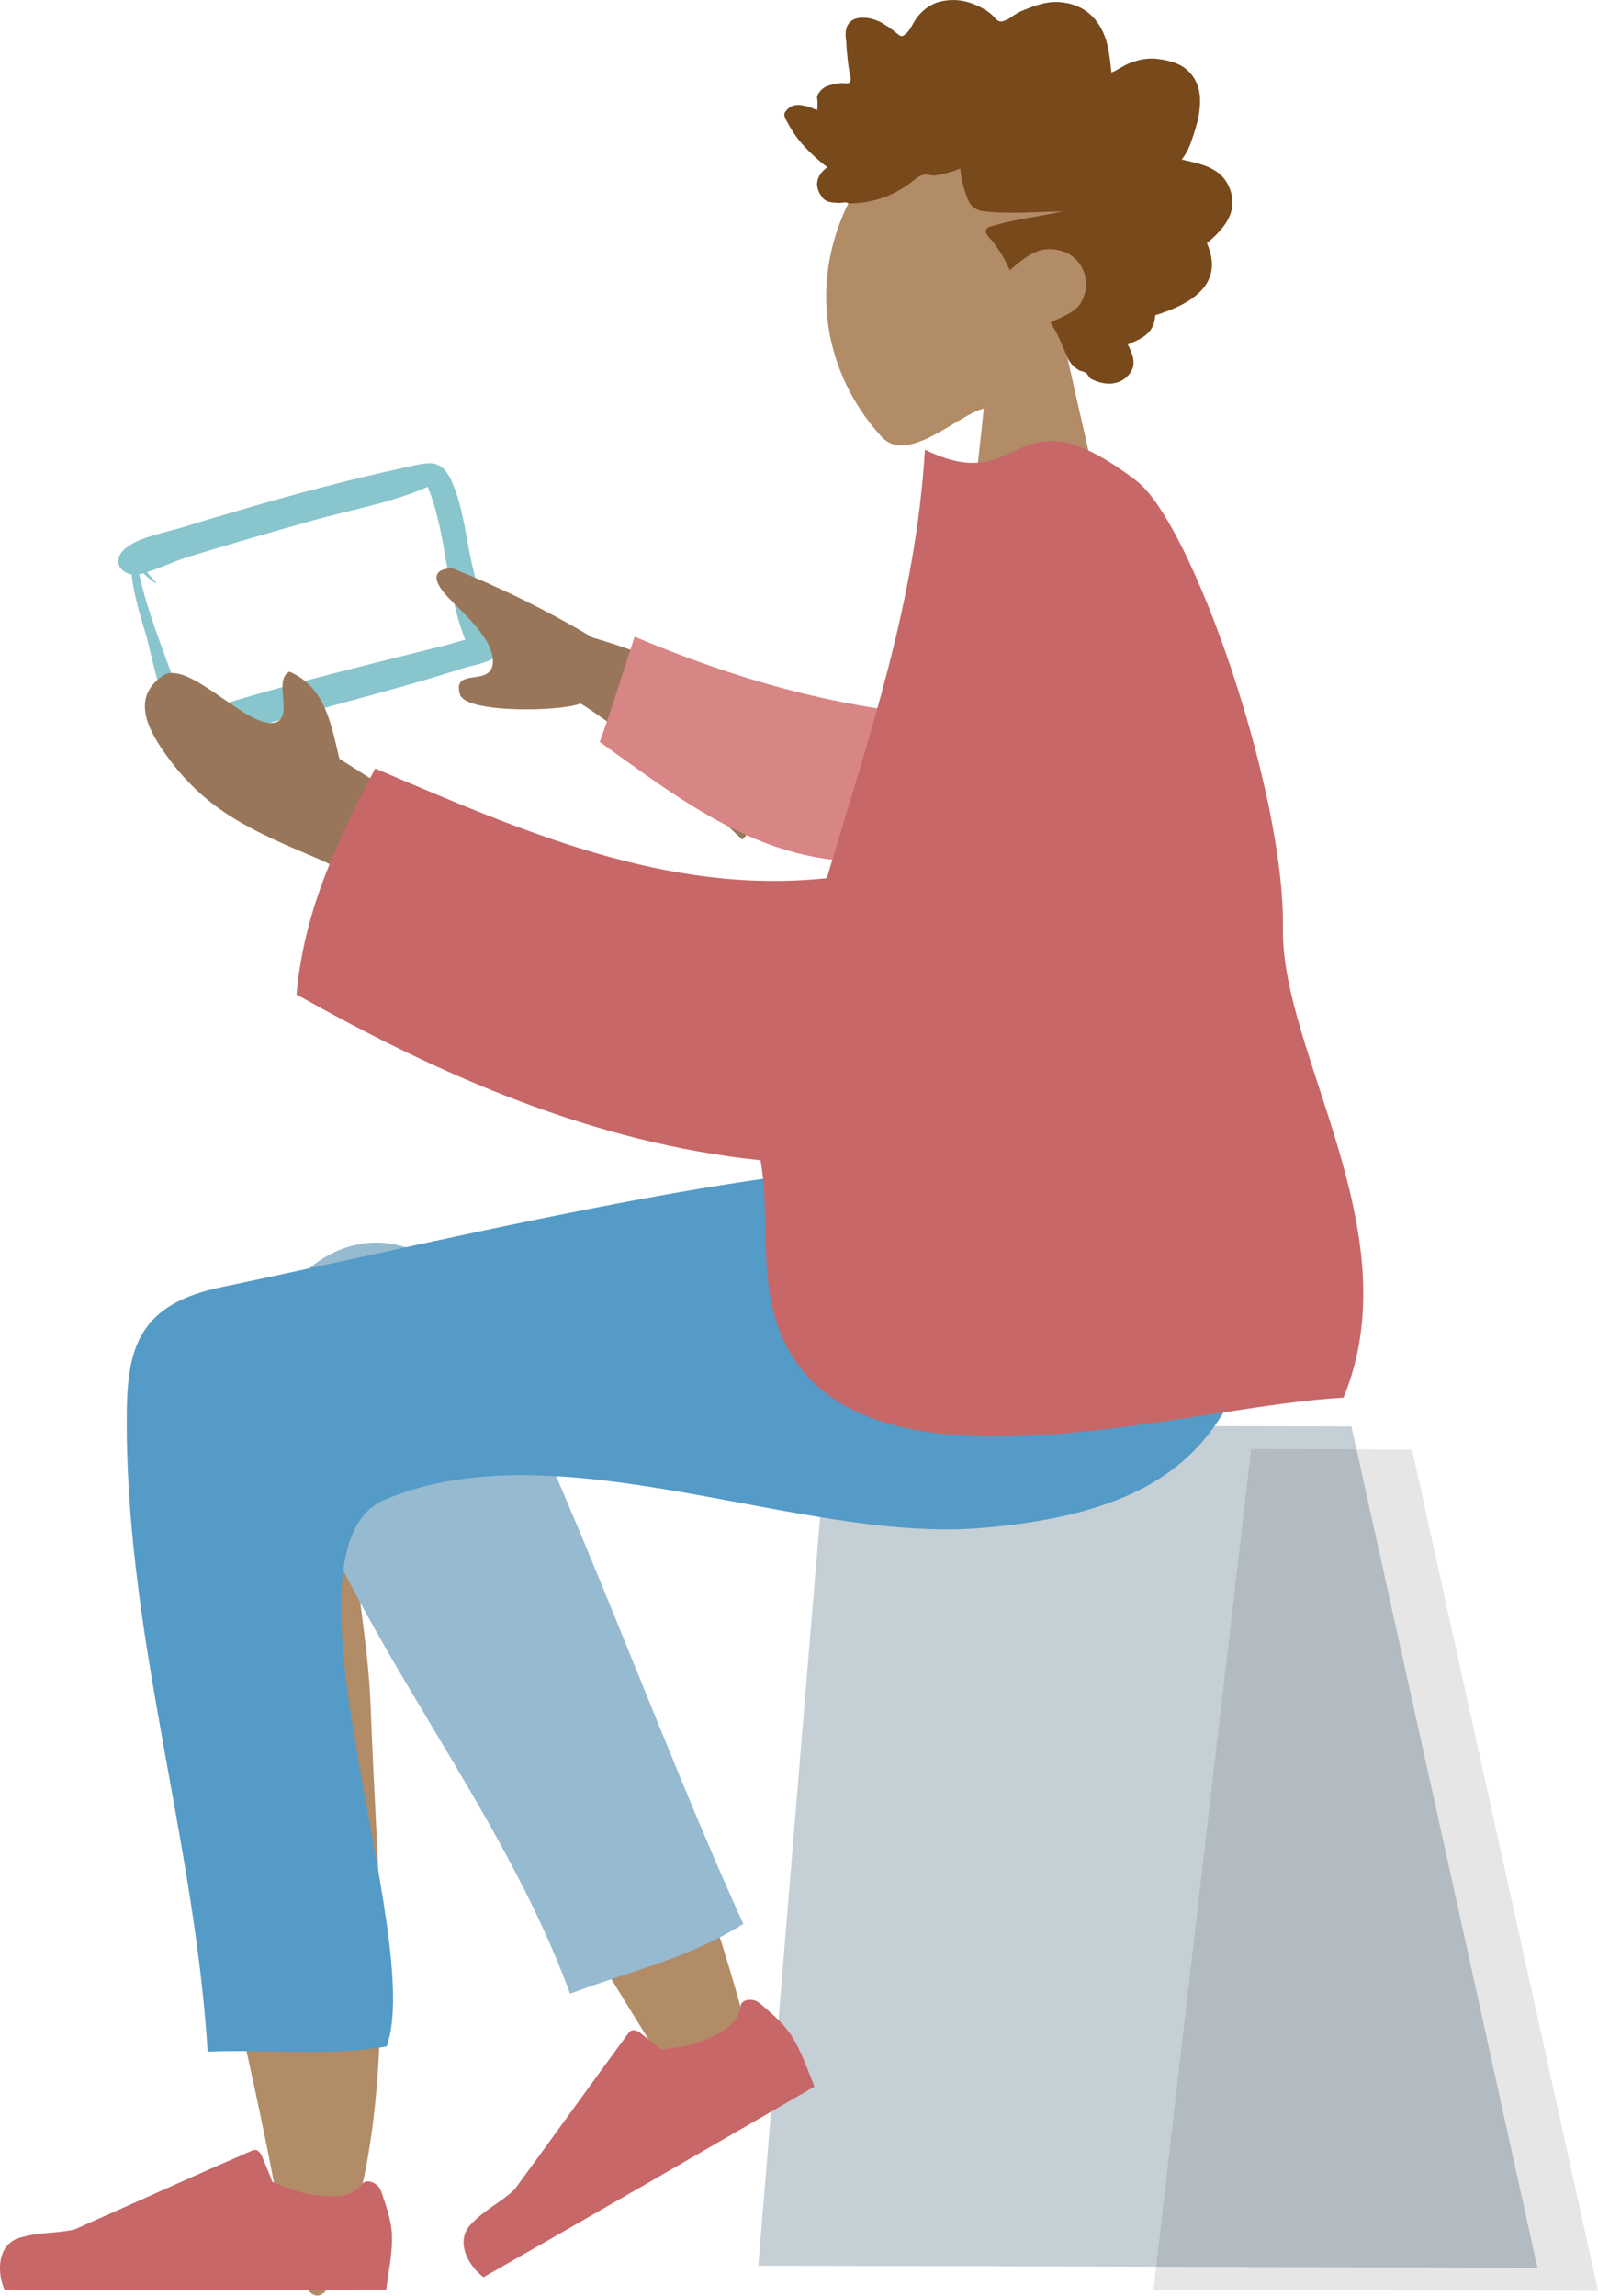 <?xml version="1.0" encoding="UTF-8"?>
<svg xmlns="http://www.w3.org/2000/svg" xmlns:xlink="http://www.w3.org/1999/xlink" version="1.1" id="Layer_1" x="0px" y="0px" viewBox="0 0 361.6 519.2" style="enable-background:new 0 0 361.6 519.2;" xml:space="preserve">
<style type="text/css">
	.st0{clip-path:url(#SVGID_00000013878313127553378470000004802682742199946626_);}
	.st1{clip-path:url(#SVGID_00000089574107244557406590000017603161723342097842_);}
	.st2{fill-rule:evenodd;clip-rule:evenodd;fill:#89C5CC;}
	.st3{fill-rule:evenodd;clip-rule:evenodd;fill:#B28B67;}
	.st4{fill-rule:evenodd;clip-rule:evenodd;fill:#77491B;}
	.st5{fill-rule:evenodd;clip-rule:evenodd;fill:#C5CFD6;}
	.st6{opacity:0.1;}
	.st7{clip-path:url(#SVGID_00000150069468938083867030000011457147083467621050_);}
	.st8{fill-rule:evenodd;clip-rule:evenodd;}
	.st9{fill-rule:evenodd;clip-rule:evenodd;fill:#96BAD0;}
	.st10{fill-rule:evenodd;clip-rule:evenodd;fill:#C76768;}
	.st11{fill-rule:evenodd;clip-rule:evenodd;fill:#549BC7;}
	.st12{fill-rule:evenodd;clip-rule:evenodd;fill:#997659;}
	.st13{fill-rule:evenodd;clip-rule:evenodd;fill:#D88586;}
</style>
<g>
	<defs>
		<rect id="SVGID_1_" width="361.6" height="519.2"></rect>
	</defs>
	<clipPath id="SVGID_00000034772803777041976960000004288620202330681014_">
		<use xlink:href="#SVGID_1_" style="overflow:visible;"></use>
	</clipPath>
	<g id="Group_134" style="clip-path:url(#SVGID_00000034772803777041976960000004288620202330681014_);">
		<g id="Group_133">
			<g>
				<defs>
					<rect id="SVGID_00000009591198352877695370000014397609615849654685_" width="361.6" height="519.2"></rect>
				</defs>
				<clipPath id="SVGID_00000022537388401553896120000013305472257812371385_">
					<use xlink:href="#SVGID_00000009591198352877695370000014397609615849654685_" style="overflow:visible;"></use>
				</clipPath>
				<g id="Group_132" style="clip-path:url(#SVGID_00000022537388401553896120000013305472257812371385_);">
					<path id="Path_68" class="st2" d="M30.4,127.3c-2.2,1.3,2.2,14.7,2.8,16.8c1.5,5.9,2.8,13.5,6.3,18.7c2.2,3.3,4.5,2.1,3-1.6       c-1.3-3.2-2.8-6.4-4-9.7c-2.7-7.4-5.8-15.3-7.3-23.1c0.4,0.4,3.8,3.9,4.2,3.4C35.4,132,31.3,126.7,30.4,127.3"></path>
					<path id="Path_69" class="st2" d="M55.9,114.9c-4.8,1.4-9.6,2.8-14.4,4.3c-3.8,1.2-10,2.2-13.1,4.8c-3.7,3.1-0.5,6.8,3.5,5.8       c3.5-0.9,7-2.7,10.5-3.8c9.4-2.9,18.9-5.6,28.4-8.3c8.6-2.4,17.8-4,26-7.6c4.4,10.9,4,23.1,8.3,34.1c0.7,1.7,1.3,4.2,3.6,4       c3-0.3,2.3-3.1,1.9-5.1c-1.3-5.8-3-11.5-4.2-17.4c-1.1-5.4-1.8-11.1-3.9-16.2c-2.6-6.3-5.6-4.9-11.2-3.7       C79.3,108.4,67.6,111.5,55.9,114.9"></path>
					<path id="Path_70" class="st2" d="M50.7,159.2c-2.4,0.7-6.7,1.1-7.7,3.9c-1,2.9,1.6,4.5,4.1,4.4c3-0.2,6.4-2,9.4-2.8       c3.1-0.8,6.1-1.7,9.2-2.5c13.1-3.6,26.3-7,39.2-11.1c1.8-0.6,7.2-1.4,7.9-3.5c0.7-1.9-0.5-3-2.2-3.4c-2.8-0.6-7.6,1.2-10.4,1.9       c-3.4,0.8-6.7,1.7-10.1,2.5C77,151.9,63.7,155.2,50.7,159.2"></path>
					<path id="Path_71" class="st3" d="M240.7,77c5.6-8.8,12-18.8,9.8-29.4c-6.4-30.7-38.6-30.2-53.5-9.9s-12.5,44.6,2.4,61       c5.9,6.6,17.4-4.9,23.2-6.3c-1.4,14.4-3.5,29.3-5.1,43.9c12.2-0.1,24.3-0.2,36.5-0.3C249.7,116.3,245,96.8,240.7,77"></path>
					<path id="Path_72" class="st4" d="M267.4,36.1c1-1.3,1.8-2.9,2.3-4.5c0.6-1.7,1.1-3.4,1.5-5.1c0.6-3.6,0.7-7-1.8-9.9       c-2-2.3-4.7-2.9-7.6-3.3c-1.8-0.2-3.7,0.1-5.4,0.7c-1.8,0.5-3.2,1.7-4.9,2.4c-0.4-3.6-0.7-7.5-2.7-10.6c-1.7-2.9-4.7-4.8-8-5.2       c-3.5-0.6-6.5,0.6-9.7,1.9c-0.8,0.4-1.5,0.8-2.2,1.3c-0.6,0.5-1.3,0.8-2,1C226,5,225.7,4.6,225.1,4c-0.6-0.7-1.3-1.2-2-1.7       c-3.5-2.1-6.9-2.9-10.9-1.8c-1.8,0.6-3.3,1.7-4.5,3.2c-1.2,1.4-1.6,3.3-3.2,4.3c-0.7,0.4-0.9,0-1.6-0.5s-1.4-1.2-2.5-1.8       c-1.1-0.8-2.4-1.3-3.8-1.6c-2.1-0.3-4.3-0.1-5.1,2.3c-0.2,1-0.2,2,0,3c0,1.1,0.2,2.8,0.3,3.9s0.3,2.1,0.4,3       c0.1,0.9,0.5,1.4,0.2,2.1c-0.3,0.8-1.5,0.3-2.1,0.4c-1.1,0.1-2.2,0.3-3.2,0.7c-0.8,0.3-1.5,1-2,1.8c-0.4,0.7-0.1,1.1-0.1,1.8       c0,0.6,0,1.2-0.1,1.8c-2.4-1-5.5-2.2-7.2,0.4c-0.6,0.8,0.2,1.8,0.6,2.6c0.7,1.3,1.5,2.5,2.4,3.7c1.9,2.3,4.1,4.4,6.5,6.2       c-2.6,2-3.1,4.4-1,7c1,1.1,2.4,1,3.8,1.1c0.5,0,1.1-0.2,1.5-0.1s0.5,0.2,0.8,0.2c2,0,4-0.3,5.9-0.8c3.3-0.9,6.3-2.5,8.9-4.7       c0.6-0.5,1.3-0.9,2.1-1c0.8-0.1,1.5,0.2,2.3,0.2c2-0.3,3.9-0.8,5.8-1.6c0.2,2.6,0.9,5.1,1.9,7.4c1,2,2.6,2.2,4.4,2.4       c5.8,0.5,11.2,0,16.9-0.1c-5.3,1.2-11.1,1.8-16.3,3.4c-2.3,0.7-0.6,2.2,0.4,3.4c1.6,2,2.9,4.2,3.9,6.5       c3.5-2.9,6.6-5.8,11.5-4.4c4.2,1.1,6.6,5.4,5.5,9.6c-0.2,0.6-0.4,1.2-0.7,1.8c-1.4,2.7-4.6,3.5-7.1,4.9c1.7,2.4,2.6,5,3.8,7.7       c0.5,1.3,1.5,2.4,2.8,3.1c0.5,0.2,1,0.2,1.5,0.6c0.5,0.4,0.6,1.1,1.3,1.4c2.7,1.3,5.9,1.5,8.1-0.8c2.2-2.3,1.2-4.7,0-7.1       c3.4-1.4,6-2.6,6.2-6.6c8.1-2.5,15.8-7,11.7-16.3c4.2-3.5,7.4-7.5,4.9-13C276,37.8,271.5,37,267.4,36.1"></path>
					<path id="Path_73" class="st5" d="M305.8,322.6c-39.5-0.1-79-0.2-118.5-0.3c-5.3,63.4-10.5,126.7-15.7,190.1       c58.8,0.1,117.5,0.3,176.3,0.5C333.9,449.4,319.9,386,305.8,322.6"></path>
					<g id="Group_131" transform="translate(261.023 327.719)" class="st6">
						<g id="Group_130">
							<g>
								<defs>
									<rect id="SVGID_00000101812624954370974690000018017118539470697138_" x="0" y="0" width="100.6" height="190.4"></rect>
								</defs>
								<clipPath id="SVGID_00000138553895337608282620000013867905107766002340_">
									<use xlink:href="#SVGID_00000101812624954370974690000018017118539470697138_" style="overflow:visible;"></use>
								</clipPath>
								<g id="Group_129" style="clip-path:url(#SVGID_00000138553895337608282620000013867905107766002340_);">
									<path id="Path_74" class="st8" d="M58.5,0.1C46.4,0.1,34.3,0,22.1,0C14.7,63.4,7.3,126.7,0,190.1           c33.5,0.1,67.1,0.2,100.6,0.3C86.6,127,72.5,63.6,58.5,0.1"></path>
								</g>
							</g>
						</g>
					</g>
					<path id="Path_75" class="st3" d="M65.3,294.2c-12.8-3.8-31.1-1.5-32,16.5c-2.8,54,19.4,134.6,28.1,179.9s14.3,28.1,19.7,7.3       c8.5-33.1,4-77,2.8-111.2c-0.5-14.1-2.8-24.1-3.7-37.3c22.8,41.1,47.4,80.9,72.1,120.8c5.7-3.4,12.4-4.1,17-9.6       c-5.6-23.5-23.2-72.4-31-89.4c-13.3-29.1-24-53.2-36-71.2C83.4,271.8,86.4,290.3,65.3,294.2"></path>
					<path id="Path_76" class="st9" d="M168.2,435.1c-18.9-41.3-39.1-98.5-58.4-135.5s-54.4-11.1-48.9,11.7       c12.3,51.8,50.1,90.7,68.1,139.6C142.7,445.7,155.9,442.9,168.2,435.1"></path>
					<path id="Path_77" class="st10" d="M172,453.1c2.6,2.3,5.5,4.6,7.3,7.6c2.2,3.6,3.4,7.3,5,11.2c-24.9,14.4-49.9,28.9-74.9,43.1       c-3.8-2.9-6.3-8.3-2.9-11.9s6.6-4.8,9.9-7.9c8.6-11.7,17.2-23.7,25.8-35.4c0.7-0.9,1.3-0.7,2.2-0.4c0,0-0.5-0.4,0.4,0.3       s3.6,2.8,4.8,3.8c4.2-0.5,7.3-0.9,11.3-2.8c3.2-1.5,6.1-3,6.7-7.1c-0.1,0.1,0,0.1,0,0c0.2-1.6,3.1-1.7,4.2-0.6       C171.9,453,172,453.1,172,453.1"></path>
					<path id="Path_78" class="st10" d="M86.2,495.4c1.1,3.3,2.4,6.8,2.5,10.2c0.1,4.2-0.8,8.1-1.3,12.2c-28.8,0-57.6,0.1-86.4,0       c-1.9-4.5-1.3-10.3,3.4-11.7s8.1-0.9,12.5-1.9c13.3-5.9,26.7-12,40.1-17.8c1-0.5,1.5,0.1,2.1,0.8c0,0-0.2-0.5,0.2,0.5       c0.4,1,1.8,4.2,2.3,5.7c3.9,1.7,6.8,2.9,11.2,3.2c3.5,0.3,6.8,0.4,9.3-2.8c0.1-0.1-0.2,0,0,0c1-1.2,3.6,0.1,4,1.5       C86.1,495.3,86.2,495.4,86.2,495.4"></path>
					<path id="Path_79" class="st11" d="M28.7,318.5C28,368.6,43.9,414.7,47,464c13.5-0.6,27.6,1.1,40.5-1.2       c8.8-24.6-26.7-112.4-0.5-123.6c39.3-16.7,93.9,9.7,134.6,6.4c58.7-4.7,62.2-32.5,69.7-82.6c-37.4,2.2-55.4-2.3-96.9,1.1       s-101.1,18-144.3,27C31.6,294.9,29,304.7,28.7,318.5"></path>
					<path id="Path_80" class="st12" d="M186.9,168.4c-17.2-9.4-33.9-18.8-52.8-24.2c-10.2-6.1-20.8-11.3-31.8-15.7       c-4.9,0.2-4.2,3.1-0.9,6.6c3.3,3.5,10.7,9.7,10.1,15s-9.3,0.7-7.4,7c1.3,4.2,22.5,3.9,27.3,2c13.9,8.9,24.8,19.9,36.6,30.8       C174.2,182.7,180.5,175.5,186.9,168.4 M100.5,186.6c-7.9-5-15.8-10-23.7-15c-1.9-7.9-3.2-16.2-11.3-19.7       c-4.1,2,1.9,11.9-4.5,11.6s-18.7-14.3-24.1-10.7c-8.1,5.4-2.5,13.8,2,19.7c8.5,11,18.1,15.4,32.1,21.3       c7.3,3.1,20.5,10.3,27.4,16.4C99.4,202.5,99.7,194.5,100.5,186.6"></path>
					<path id="Path_81" class="st13" d="M212.3,161.9c-24.5-2.2-46.1-8.4-68.7-17.9c-2.6,8-5,15.8-7.9,23.8       c19.3,13.8,37.4,28,62.1,27C217.2,194,220.9,176.6,212.3,161.9"></path>
					<path id="Path_82" class="st10" d="M187.1,198.6c-36.4,3.9-69.5-10.9-102.2-24.8c-8.7,16.6-16.1,32.2-17.8,51.1       c32.8,18.5,67.4,33.6,105,37.5c2.7,16-2,33,9.2,47.2c22.9,29,89.8,8.1,122.7,6.5c15.5-37.4-14.2-78-13.7-106.2       c0.5-30.9-20.6-91.7-33.2-101.2c-28.5-21.7-24.8,4.3-47.8-7C207.2,136.2,196.7,166.3,187.1,198.6"></path>
				</g>
			</g>
		</g>
	</g>
</g>
</svg>
